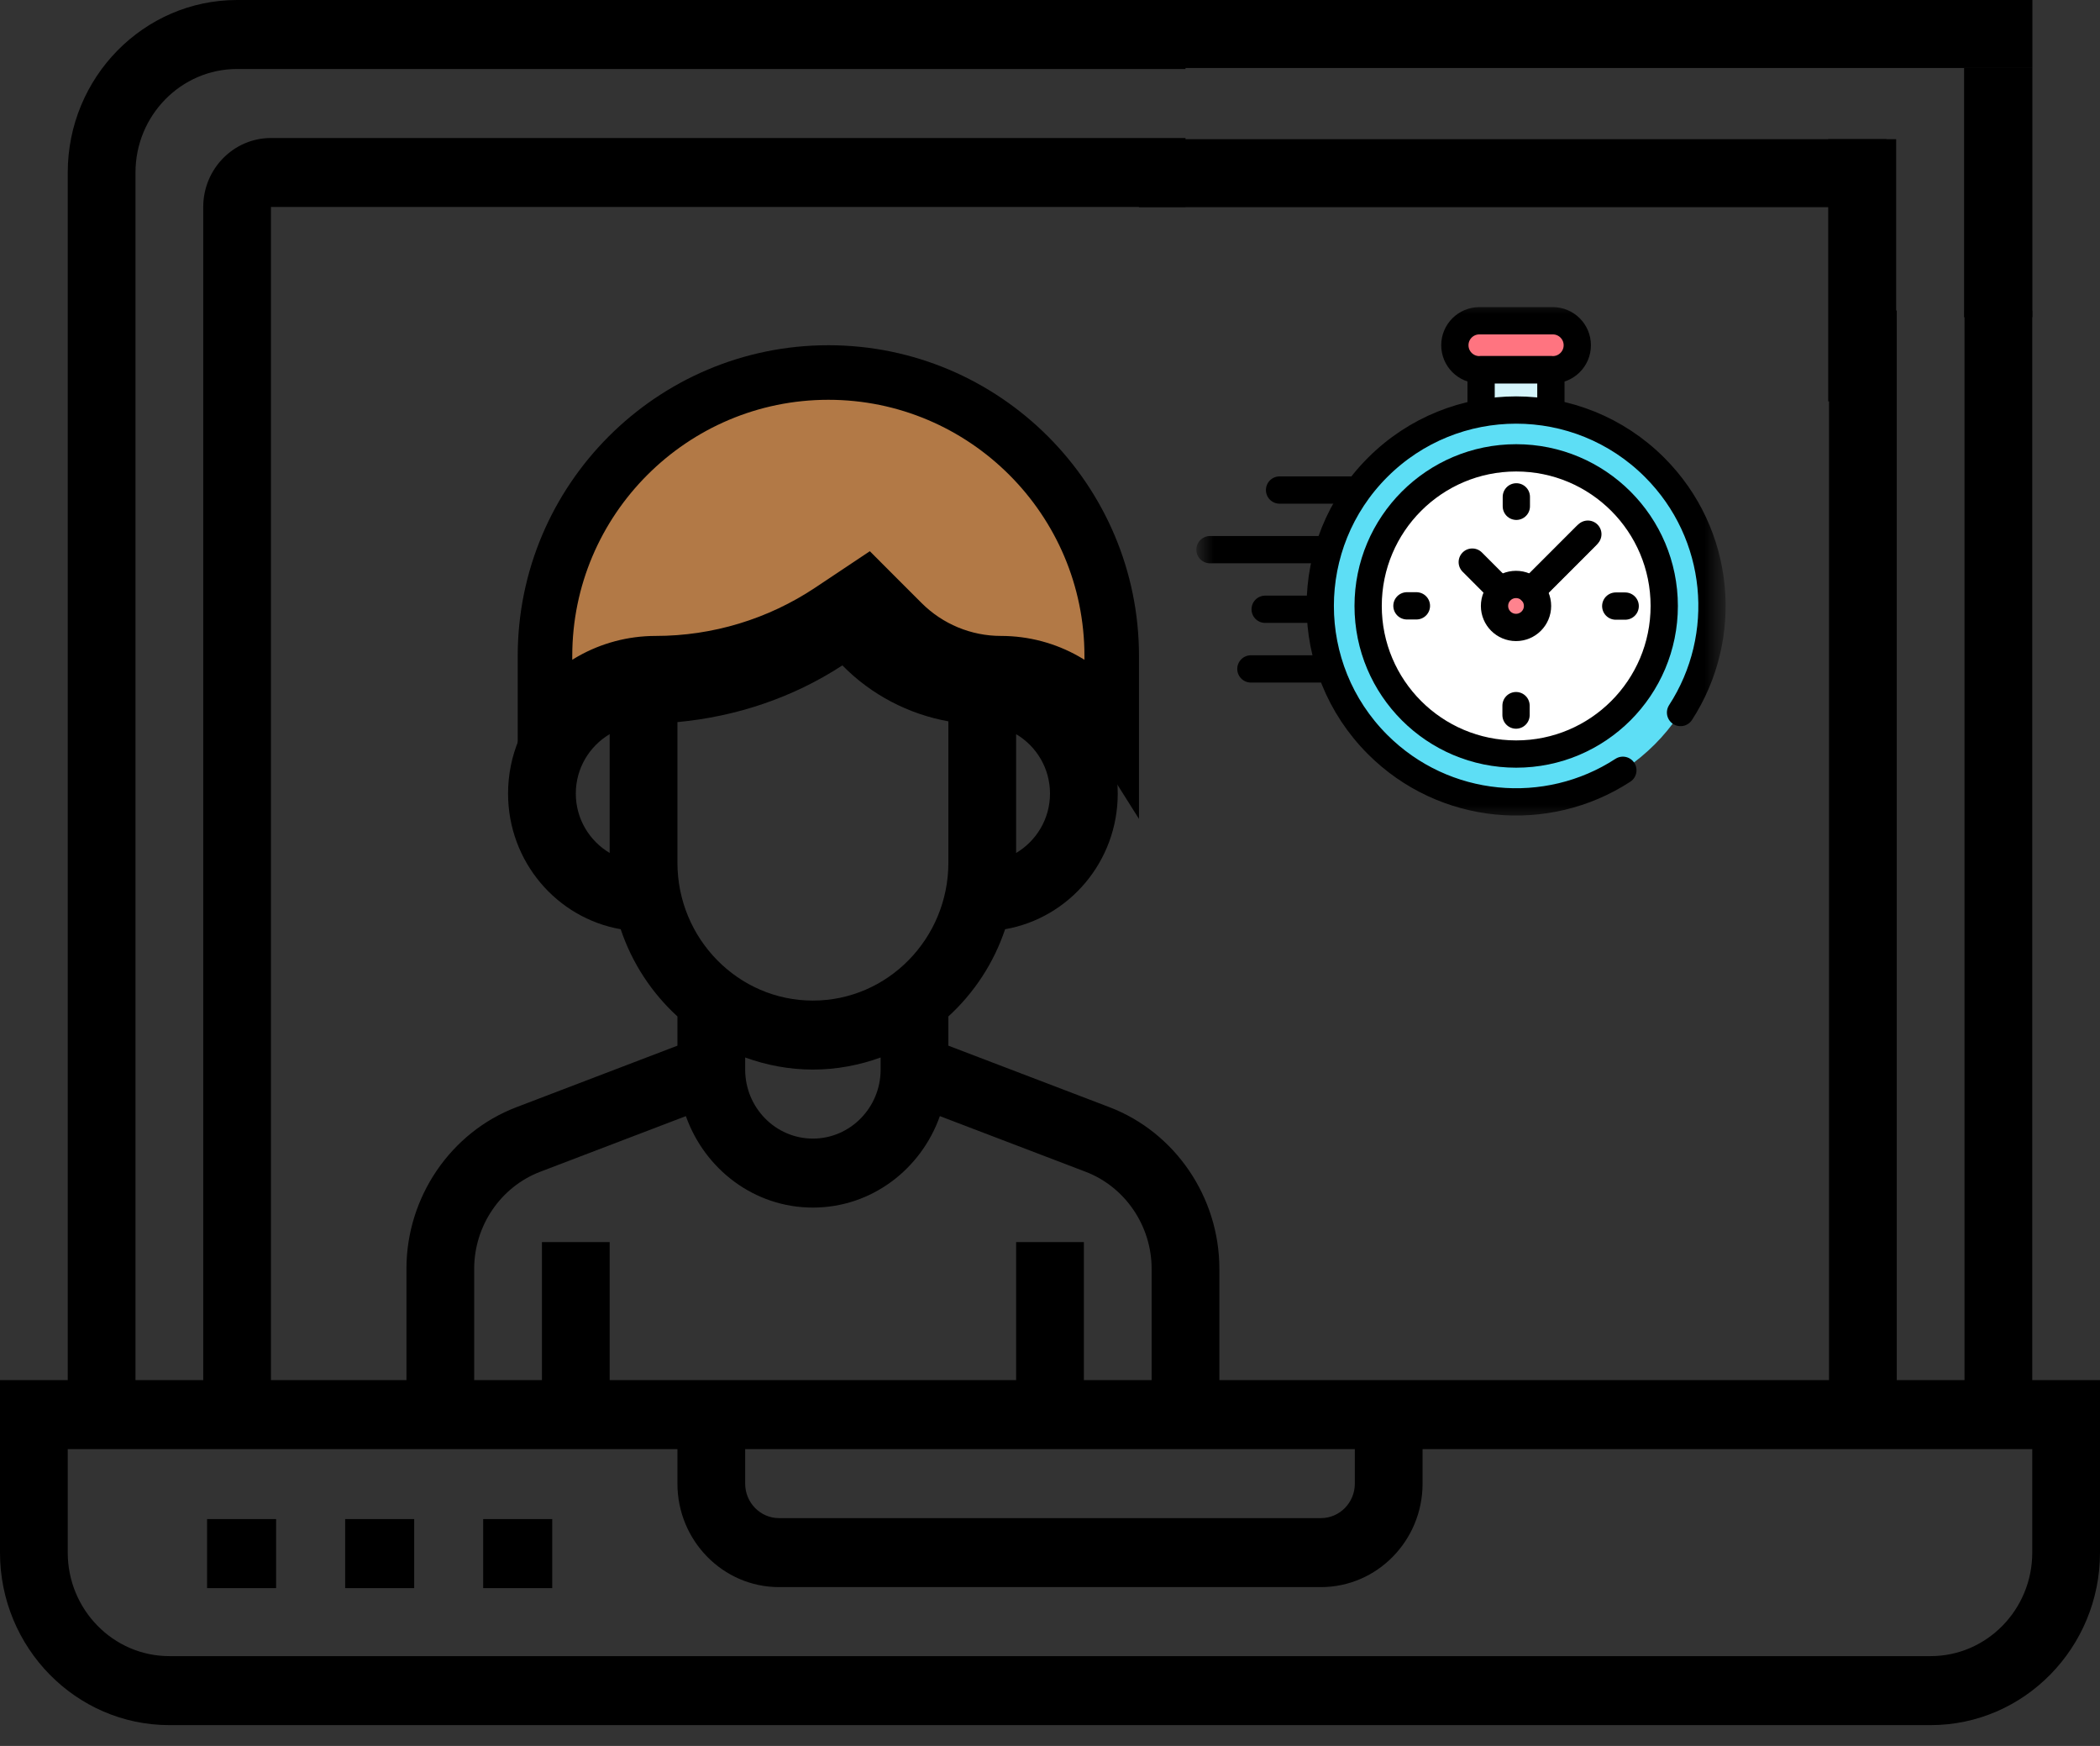 <svg width="77" height="64" viewBox="0 0 77 64" fill="none" xmlns="http://www.w3.org/2000/svg">
<rect x="0" y="0" width="77" height="64" fill="#333333" stroke="none"/>
<path d="M24.045 24.311C22.334 24.311 20.832 25.207 19.983 26.555V24.045C19.983 18.317 24.644 13.655 30.373 13.655C36.101 13.655 40.763 18.317 40.763 24.045V26.555C39.914 25.207 38.412 24.311 36.7 24.311C35.345 24.311 34.045 23.772 33.087 22.814L32.345 22.073L31.766 21.493L31.084 21.948L30.446 22.373L30.446 22.373C28.551 23.636 26.323 24.311 24.045 24.311Z" fill="#B27946" stroke="black" stroke-width="2"/>
<path d="M74.516 50.59V11.383H72.032V50.59H69.548V11.383H67.064V50.59H44.71V46.507C44.71 43.886 43.09 41.506 40.681 40.586L34.774 38.331V37.259C35.714 36.4 36.438 35.305 36.854 34.062C39.194 33.654 40.984 31.586 40.984 29.089C40.984 26.299 38.756 24.03 36.016 24.03C34.764 24.03 33.539 23.513 32.654 22.612L31.206 21.138L29.733 22.138C27.91 23.375 25.788 24.03 23.597 24.03C20.857 24.03 18.629 26.299 18.629 29.089C18.629 31.586 20.419 33.654 22.759 34.062C23.175 35.304 23.899 36.399 24.839 37.259V38.331L18.933 40.587C16.523 41.506 14.903 43.886 14.903 46.507V50.59H9.935V7.588H43.468V5.059H9.935C8.566 5.059 7.452 6.193 7.452 7.588V50.59H4.968V6.324C4.968 4.232 6.64 2.529 8.694 2.529H43.468V0H8.694C5.27 0 2.484 2.837 2.484 6.324V50.59H0V56.914C0 60.4 2.786 63.237 6.21 63.237H70.79C74.214 63.237 77 60.4 77 56.914V50.59H74.516ZM30.888 24.391L30.898 24.401C31.95 25.472 33.319 26.18 34.774 26.442V31.619C34.774 34.409 32.546 36.678 29.806 36.678C27.067 36.678 24.839 34.409 24.839 31.619V26.47C26.987 26.269 29.058 25.582 30.888 24.391ZM21.113 29.089C21.113 28.157 21.616 27.35 22.355 26.911V31.266C21.616 30.828 21.113 30.021 21.113 29.089ZM29.806 39.207C30.678 39.207 31.512 39.045 32.29 38.764V39.207C32.29 40.602 31.176 41.737 29.806 41.737C28.437 41.737 27.323 40.602 27.323 39.207V38.764C28.101 39.045 28.934 39.207 29.806 39.207ZM17.387 46.507C17.387 44.934 18.359 43.507 19.805 42.954L25.149 40.913C25.841 42.862 27.658 44.266 29.806 44.266C31.955 44.266 33.772 42.862 34.462 40.913L39.808 42.954C41.254 43.507 42.226 44.934 42.226 46.507V50.59H39.742V45.531H37.258V50.59H22.355V45.531H19.871V50.59H17.387V46.507ZM27.323 53.119H49.677V54.384C49.677 55.081 49.121 55.649 48.435 55.649H28.564C27.879 55.649 27.323 55.081 27.323 54.384V53.119ZM38.5 29.089C38.5 30.021 37.997 30.828 37.258 31.267V26.912C37.997 27.35 38.5 28.157 38.5 29.089ZM74.516 56.914C74.516 59.005 72.844 60.708 70.79 60.708H6.21C4.156 60.708 2.484 59.005 2.484 56.914V53.119H24.839V54.384C24.839 56.476 26.511 58.178 28.564 58.178H48.435C50.489 58.178 52.161 56.476 52.161 54.384V53.119H74.516V56.914Z" fill="black"/>
<path d="M7.593 55.684H10.124V58.215H7.593V55.684Z" fill="black"/>
<path d="M12.656 55.684H15.187V58.215H12.656V55.684Z" fill="black"/>
<path d="M17.717 55.684H20.248V58.215H17.717V55.684Z" fill="black"/>
<path d="M56.866 13.554H54.307V15.03H56.866V13.554Z" fill="#D5F5FB"/>
<mask id="mask0_3009_575" style="mask-type:luminance" maskUnits="userSpaceOnUse" x="44" y="11" width="20" height="20">
<path d="M44 11H63.153V30.153H44V11Z" fill="white"/>
</mask>
<g mask="url(#mask0_3009_575)">
<path d="M54.242 13.553H56.936C57.432 13.553 57.834 13.151 57.834 12.655C57.834 12.16 57.432 11.758 56.936 11.758H54.242C53.747 11.758 53.345 12.16 53.345 12.655C53.345 13.151 53.747 13.553 54.242 13.553Z" fill="#FF7480"/>
<path d="M55.591 29.395C51.624 29.395 48.409 26.179 48.409 22.212C48.409 18.246 51.624 15.03 55.591 15.03C59.558 15.03 62.773 18.246 62.773 22.212C62.773 26.179 59.558 29.395 55.591 29.395Z" fill="#5DDEF5"/>
<path d="M59.505 28.236C56.721 30.049 52.956 29.734 50.512 27.291C47.708 24.486 47.708 19.939 50.512 17.134C53.317 14.329 57.865 14.329 60.67 17.134C63.11 19.575 63.427 23.335 61.62 26.119" stroke="black" stroke-miterlimit="10" stroke-linecap="round" stroke-linejoin="round"/>
<path d="M55.593 27.641C52.595 27.641 50.165 25.211 50.165 22.212C50.165 19.214 52.595 16.783 55.593 16.783C58.592 16.783 61.022 19.214 61.022 22.212C61.022 25.211 58.592 27.641 55.593 27.641Z" fill="white"/>
<path d="M55.593 27.641C52.595 27.641 50.165 25.211 50.165 22.212C50.165 19.214 52.595 16.783 55.593 16.783C58.592 16.783 61.022 19.214 61.022 22.212C61.022 25.211 58.592 27.641 55.593 27.641Z" stroke="black" stroke-miterlimit="10" stroke-linecap="round" stroke-linejoin="round"/>
<path d="M54.242 13.553H56.936C57.432 13.553 57.834 13.151 57.834 12.655C57.834 12.16 57.432 11.758 56.936 11.758H54.242C53.747 11.758 53.345 12.16 53.345 12.655C53.345 13.151 53.747 13.553 54.242 13.553Z" stroke="black" stroke-miterlimit="10" stroke-linecap="round" stroke-linejoin="round"/>
<path d="M56.866 15.03V13.553H54.307V15.03" stroke="black" stroke-miterlimit="10" stroke-linecap="round" stroke-linejoin="round"/>
<path d="M56.3 21.503L58.221 19.581" stroke="black" stroke-miterlimit="10" stroke-linecap="round" stroke-linejoin="round"/>
<path d="M54.799 22.212C54.799 22.647 55.152 23 55.588 23C56.023 23 56.376 22.647 56.376 22.212C56.376 21.777 56.023 21.424 55.588 21.424C55.152 21.424 54.799 21.777 54.799 22.212Z" fill="#FF838E"/>
<path d="M54.799 22.212C54.799 22.647 55.152 23 55.588 23C56.023 23 56.376 22.647 56.376 22.212C56.376 21.777 56.023 21.424 55.588 21.424C55.152 21.424 54.799 21.777 54.799 22.212Z" stroke="black" stroke-miterlimit="10" stroke-linecap="round" stroke-linejoin="round"/>
<path d="M59.59 22.217H59.244" stroke="black" stroke-miterlimit="10" stroke-linecap="round" stroke-linejoin="round"/>
<path d="M51.588 22.208H51.935" stroke="black" stroke-miterlimit="10" stroke-linecap="round" stroke-linejoin="round"/>
<path d="M55.599 18.213V18.559" stroke="black" stroke-miterlimit="10" stroke-linecap="round" stroke-linejoin="round"/>
<path d="M55.588 26.212V25.866" stroke="black" stroke-miterlimit="10" stroke-linecap="round" stroke-linejoin="round"/>
<path d="M54.998 21.621L53.983 20.605" stroke="black" stroke-miterlimit="10" stroke-linecap="round" stroke-linejoin="round"/>
<path d="M56.148 21.655L58.167 19.636" stroke="black" stroke-miterlimit="10" stroke-linecap="round" stroke-linejoin="round"/>
<path d="M48.738 24.52H45.866" stroke="black" stroke-miterlimit="10" stroke-linecap="round" stroke-linejoin="round"/>
<path d="M48.409 22.334H46.389" stroke="black" stroke-miterlimit="10" stroke-linecap="round" stroke-linejoin="round"/>
<path d="M48.634 20.149H44.366" stroke="black" stroke-miterlimit="10" stroke-linecap="round" stroke-linejoin="round"/>
<path d="M49.583 17.963H46.917" stroke="black" stroke-miterlimit="10" stroke-linecap="round" stroke-linejoin="round"/>
</g>
<rect x="41.763" width="32.758" height="2.492" fill="black"/>
<rect x="41.763" y="5.102" width="27.407" height="2.492" fill="black"/>
<rect x="72.017" y="2.492" width="2.503" height="9.136" fill="black"/>
<rect x="67.034" y="5.102" width="2.492" height="9.61" fill="black"/>
</svg>
